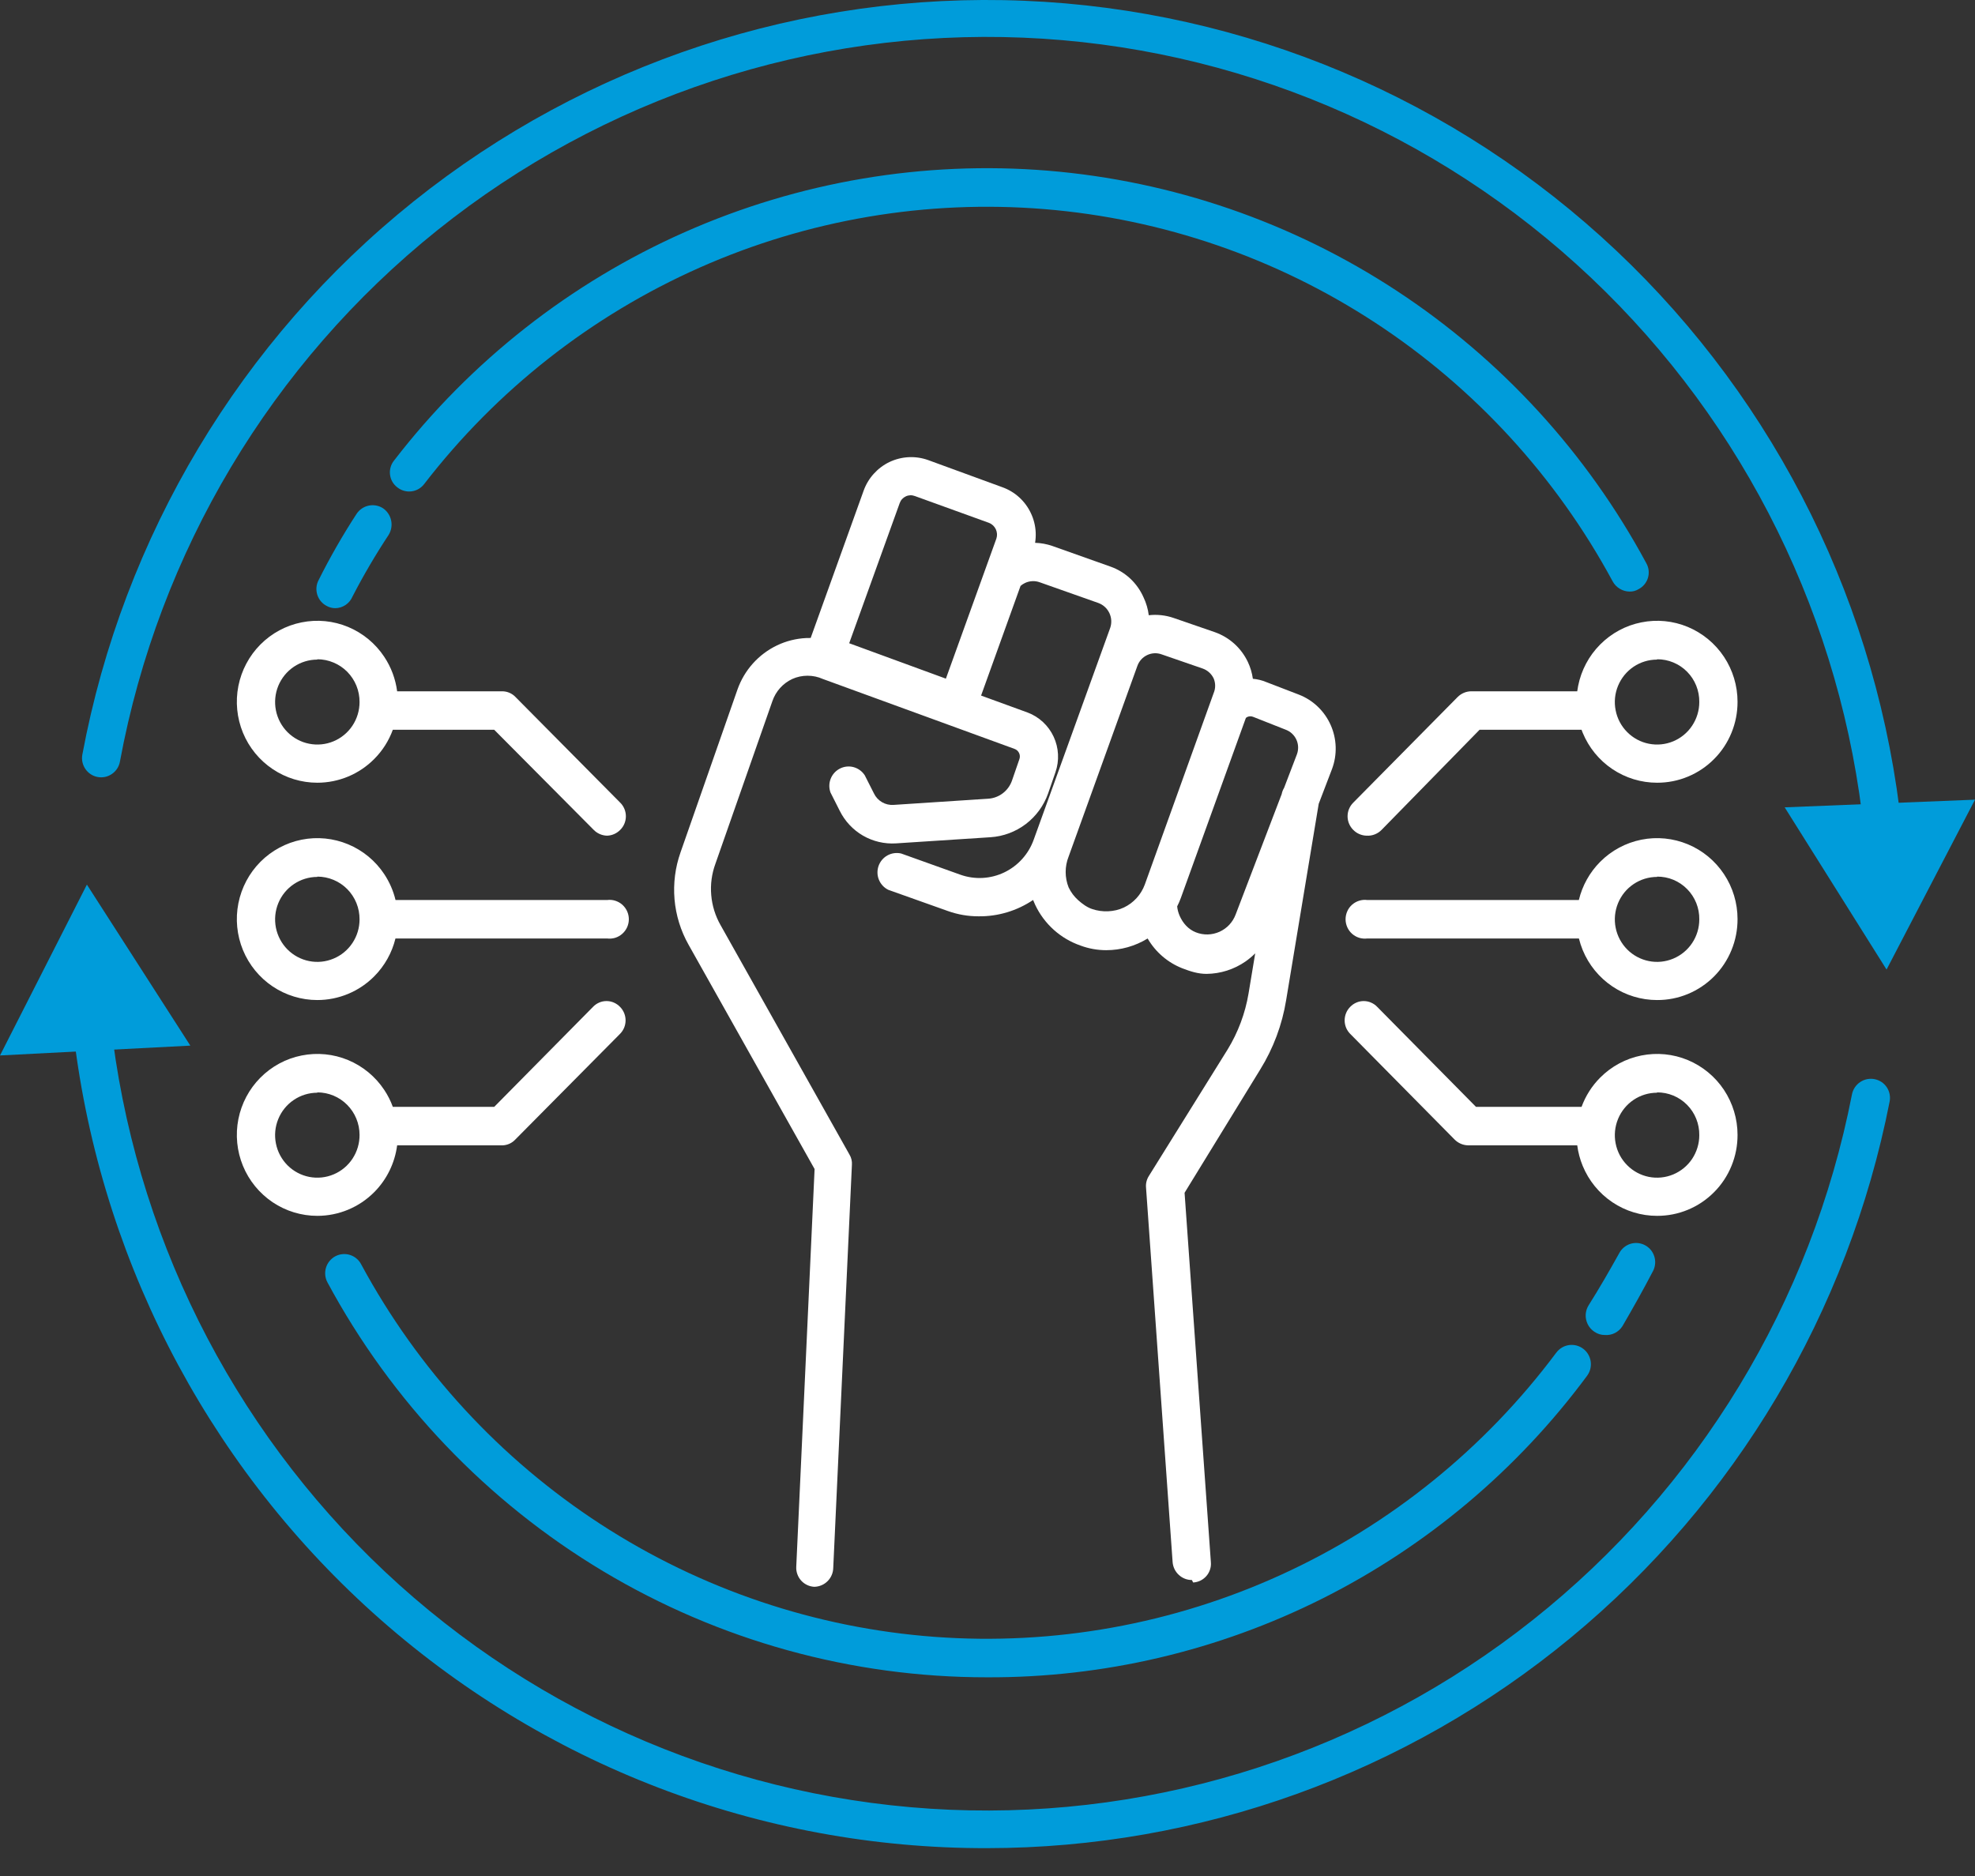 <svg width="60" height="57" viewBox="0 0 60 57" fill="none" xmlns="http://www.w3.org/2000/svg">
<rect x="0" y="0" width="60" height="57" fill="#333333" stroke="none"/>
<path d="M29.981 50.963C25.877 50.965 21.848 49.851 18.322 47.739C14.795 45.626 11.901 42.594 9.947 38.962C9.911 38.895 9.889 38.821 9.881 38.745C9.874 38.668 9.881 38.591 9.903 38.518C9.925 38.444 9.961 38.376 10.01 38.317C10.058 38.258 10.117 38.208 10.184 38.172C10.252 38.136 10.325 38.113 10.401 38.106C10.477 38.098 10.553 38.105 10.626 38.128C10.699 38.15 10.767 38.186 10.826 38.235C10.885 38.283 10.934 38.343 10.97 38.411C12.699 41.616 15.201 44.332 18.247 46.311C21.292 48.289 24.782 49.466 28.397 49.734C32.012 50.001 35.636 49.35 38.936 47.84C42.236 46.331 45.106 44.011 47.282 41.095C47.329 41.034 47.387 40.982 47.453 40.943C47.519 40.904 47.592 40.879 47.668 40.868C47.744 40.858 47.822 40.863 47.896 40.882C47.97 40.902 48.039 40.936 48.1 40.983C48.161 41.029 48.213 41.088 48.251 41.154C48.29 41.221 48.315 41.295 48.326 41.371C48.336 41.447 48.331 41.525 48.312 41.6C48.292 41.674 48.258 41.744 48.212 41.806C46.097 44.661 43.346 46.976 40.18 48.567C37.013 50.157 33.52 50.978 29.981 50.963Z" fill="#009CDA"/>
<path d="M48.751 40.562C48.642 40.563 48.535 40.53 48.444 40.468C48.315 40.386 48.223 40.255 48.188 40.104C48.153 39.954 48.179 39.796 48.259 39.664C48.584 39.15 48.891 38.616 49.188 38.083C49.223 38.015 49.271 37.955 49.329 37.905C49.387 37.855 49.454 37.818 49.527 37.794C49.599 37.771 49.676 37.762 49.752 37.768C49.828 37.775 49.901 37.796 49.969 37.831C50.037 37.866 50.097 37.914 50.147 37.972C50.196 38.031 50.233 38.098 50.256 38.171C50.28 38.244 50.288 38.321 50.282 38.397C50.276 38.474 50.255 38.548 50.22 38.616C49.923 39.187 49.607 39.748 49.291 40.291C49.234 40.382 49.154 40.455 49.059 40.503C48.964 40.551 48.857 40.571 48.751 40.562Z" fill="#009CDA"/>
<path d="M49.504 17.974C49.399 17.972 49.297 17.943 49.207 17.888C49.117 17.834 49.043 17.757 48.993 17.665C47.277 14.485 44.801 11.785 41.787 9.81C38.774 7.835 35.318 6.648 31.734 6.354C28.149 6.061 24.549 6.671 21.258 8.13C17.966 9.589 15.089 11.85 12.885 14.709C12.838 14.77 12.781 14.82 12.715 14.858C12.649 14.895 12.577 14.92 12.502 14.929C12.427 14.939 12.35 14.933 12.277 14.913C12.204 14.893 12.136 14.859 12.076 14.812C12.014 14.766 11.961 14.708 11.922 14.641C11.883 14.574 11.858 14.5 11.849 14.423C11.839 14.346 11.845 14.268 11.867 14.193C11.888 14.118 11.925 14.049 11.974 13.989C14.296 10.976 17.328 8.593 20.796 7.056C24.264 5.519 28.058 4.876 31.835 5.186C35.612 5.497 39.253 6.75 42.427 8.832C45.602 10.915 48.21 13.761 50.015 17.113C50.053 17.18 50.076 17.253 50.085 17.329C50.093 17.405 50.086 17.482 50.065 17.555C50.043 17.629 50.007 17.697 49.958 17.756C49.91 17.815 49.85 17.863 49.783 17.899C49.699 17.951 49.602 17.977 49.504 17.974Z" fill="#009CDA"/>
<path d="M10.189 18.479C10.098 18.479 10.009 18.457 9.929 18.413C9.861 18.379 9.8 18.331 9.75 18.272C9.701 18.214 9.663 18.146 9.64 18.073C9.617 18 9.608 17.923 9.614 17.847C9.621 17.77 9.642 17.696 9.678 17.628C10.024 16.936 10.409 16.264 10.83 15.617C10.914 15.488 11.045 15.397 11.194 15.364C11.344 15.331 11.5 15.357 11.63 15.439C11.759 15.525 11.849 15.658 11.882 15.81C11.915 15.962 11.888 16.12 11.806 16.253C11.408 16.856 11.042 17.48 10.71 18.123C10.666 18.227 10.594 18.316 10.502 18.379C10.409 18.442 10.301 18.477 10.189 18.479Z" fill="#009CDA"/>
<path d="M29.982 56.154C23.099 56.167 16.454 53.619 11.326 49C6.198 44.381 2.949 38.018 2.203 31.134C2.186 30.98 2.23 30.826 2.326 30.704C2.422 30.584 2.562 30.506 2.715 30.488C2.868 30.471 3.021 30.515 3.141 30.612C3.262 30.708 3.339 30.849 3.356 31.003C4.055 37.407 7.01 43.347 11.687 47.747C16.365 52.147 22.454 54.715 28.851 54.987C35.249 55.258 41.531 53.215 46.56 49.226C51.589 45.238 55.031 39.569 56.263 33.248C56.294 33.095 56.384 32.962 56.513 32.876C56.642 32.79 56.799 32.759 56.951 32.789C57.025 32.804 57.096 32.833 57.16 32.875C57.223 32.917 57.277 32.972 57.32 33.035C57.362 33.099 57.392 33.17 57.406 33.245C57.421 33.32 57.421 33.397 57.406 33.472C56.15 39.862 52.73 45.615 47.729 49.751C42.727 53.887 36.455 56.15 29.982 56.154Z" fill="#009CDA"/>
<path d="M5.782 31.77L2.64 26.878L0 32.069L5.782 31.77Z" fill="#009CDA"/>
<path d="M57.211 25.84C57.067 25.84 56.929 25.787 56.822 25.69C56.715 25.593 56.649 25.46 56.635 25.316C55.975 18.869 53.028 12.877 48.334 8.437C43.64 3.998 37.514 1.409 31.077 1.144C24.641 0.879 18.325 2.957 13.286 6.996C8.248 11.035 4.825 16.765 3.644 23.137C3.631 23.212 3.603 23.284 3.562 23.349C3.52 23.414 3.467 23.469 3.404 23.513C3.342 23.557 3.271 23.588 3.197 23.605C3.122 23.621 3.045 23.622 2.97 23.609C2.895 23.596 2.823 23.567 2.759 23.526C2.695 23.484 2.64 23.431 2.596 23.368C2.552 23.305 2.522 23.234 2.505 23.159C2.489 23.084 2.487 23.006 2.501 22.931C3.741 16.291 7.315 10.323 12.569 6.117C17.824 1.911 24.407 -0.252 31.116 0.023C37.825 0.299 44.211 2.996 49.107 7.619C54.003 12.243 57.081 18.485 57.778 25.204C57.787 25.28 57.781 25.358 57.759 25.431C57.738 25.505 57.701 25.574 57.653 25.634C57.604 25.693 57.544 25.742 57.476 25.777C57.408 25.813 57.334 25.834 57.258 25.84H57.211Z" fill="#009CDA"/>
<path d="M54.218 24.53L57.313 29.459L60 24.297L54.218 24.53Z" fill="#009CDA"/>
<path fill-rule="evenodd" clip-rule="evenodd" d="M29.805 21.134L31.004 17.802C31.045 17.766 31.09 17.736 31.14 17.713C31.209 17.68 31.285 17.661 31.363 17.658C31.44 17.654 31.517 17.666 31.59 17.693L33.365 18.32C33.513 18.373 33.633 18.482 33.701 18.624C33.769 18.765 33.779 18.928 33.728 19.077L31.404 25.512C31.248 25.949 30.927 26.306 30.511 26.506C30.095 26.706 29.617 26.732 29.182 26.579L27.378 25.933C27.238 25.9 27.09 25.92 26.963 25.989C26.837 26.058 26.74 26.172 26.691 26.309C26.643 26.446 26.646 26.596 26.701 26.73C26.756 26.864 26.858 26.974 26.988 27.037L28.801 27.682C29.099 27.788 29.414 27.842 29.73 27.841C30.319 27.848 30.896 27.674 31.385 27.345C31.404 27.394 31.425 27.443 31.448 27.491C31.584 27.78 31.776 28.038 32.013 28.251C32.249 28.463 32.526 28.626 32.826 28.73C33.076 28.823 33.34 28.87 33.607 28.87C34.052 28.87 34.487 28.747 34.865 28.515C35.104 28.927 35.476 29.248 35.922 29.422C36.162 29.515 36.399 29.591 36.656 29.59C37.079 29.586 37.491 29.454 37.839 29.213C37.944 29.139 38.043 29.057 38.133 28.966L37.93 30.189C37.829 30.789 37.614 31.363 37.298 31.882L34.899 35.736C34.835 35.839 34.805 35.96 34.816 36.082L35.624 47.465C35.636 47.613 35.703 47.751 35.812 47.851C35.92 47.952 36.062 48.008 36.21 48.007L36.247 48.082C36.323 48.078 36.398 48.059 36.467 48.026C36.535 47.993 36.597 47.946 36.647 47.889C36.698 47.831 36.736 47.764 36.76 47.691C36.784 47.618 36.793 47.541 36.786 47.465L35.987 36.241L38.283 32.499C38.683 31.854 38.952 31.136 39.073 30.386L40.062 24.423L40.468 23.361C40.629 22.928 40.613 22.449 40.425 22.027C40.237 21.605 39.892 21.274 39.464 21.107L38.469 20.724C38.338 20.669 38.201 20.636 38.062 20.624C38.037 20.446 37.986 20.273 37.909 20.111C37.809 19.902 37.67 19.714 37.498 19.559C37.326 19.404 37.125 19.285 36.907 19.208L35.661 18.778C35.414 18.692 35.154 18.664 34.899 18.693C34.876 18.505 34.822 18.322 34.741 18.151C34.646 17.935 34.508 17.74 34.336 17.579C34.163 17.418 33.959 17.294 33.737 17.216L31.971 16.589C31.8 16.53 31.623 16.498 31.446 16.493C31.463 16.387 31.469 16.279 31.464 16.172C31.454 15.97 31.404 15.772 31.317 15.59C31.231 15.407 31.11 15.244 30.96 15.108C30.811 14.973 30.636 14.869 30.447 14.802L28.197 13.979C28.007 13.911 27.806 13.881 27.604 13.891C27.403 13.901 27.206 13.951 27.023 14.037C26.841 14.124 26.678 14.247 26.543 14.397C26.407 14.547 26.303 14.723 26.235 14.914L24.628 19.384C24.583 19.383 24.538 19.384 24.493 19.386C24.184 19.401 23.882 19.477 23.604 19.61C23.044 19.879 22.613 20.36 22.405 20.948L20.675 25.896C20.513 26.354 20.451 26.841 20.492 27.325C20.534 27.809 20.679 28.279 20.917 28.702L24.747 35.52L24.19 47.605C24.186 47.681 24.197 47.757 24.223 47.829C24.248 47.901 24.288 47.967 24.338 48.023C24.389 48.08 24.451 48.126 24.52 48.158C24.588 48.191 24.662 48.209 24.738 48.213C24.89 48.21 25.035 48.149 25.143 48.04C25.251 47.932 25.312 47.786 25.314 47.633L25.881 35.389C25.889 35.281 25.863 35.173 25.807 35.081L21.893 28.113C21.732 27.832 21.634 27.518 21.607 27.195C21.579 26.872 21.623 26.546 21.735 26.242L23.465 21.303C23.515 21.156 23.595 21.02 23.698 20.905C23.802 20.789 23.928 20.696 24.069 20.63C24.215 20.564 24.373 20.531 24.534 20.531C24.694 20.531 24.852 20.564 24.998 20.63L30.818 22.753C30.849 22.764 30.878 22.78 30.902 22.802C30.926 22.824 30.946 22.851 30.96 22.88C30.974 22.91 30.982 22.942 30.983 22.975C30.984 23.008 30.979 23.041 30.967 23.071L30.744 23.717C30.691 23.87 30.593 24.005 30.464 24.103C30.335 24.201 30.18 24.259 30.018 24.268L27.146 24.456C27.024 24.464 26.902 24.436 26.796 24.374C26.69 24.312 26.604 24.22 26.551 24.109L26.272 23.558C26.194 23.436 26.073 23.348 25.934 23.309C25.796 23.271 25.647 23.286 25.519 23.351C25.39 23.416 25.289 23.526 25.236 23.661C25.183 23.796 25.181 23.945 25.231 24.081L25.51 24.633C25.666 24.949 25.912 25.212 26.216 25.389C26.521 25.565 26.87 25.647 27.22 25.625L30.093 25.438C30.481 25.413 30.854 25.273 31.165 25.037C31.475 24.801 31.71 24.479 31.841 24.109L32.064 23.464C32.187 23.11 32.167 22.722 32.009 22.383C31.851 22.044 31.567 21.78 31.218 21.649L29.805 21.134ZM39.01 23.939L39.399 22.922C39.426 22.85 39.438 22.774 39.436 22.698C39.434 22.622 39.417 22.547 39.386 22.478C39.355 22.408 39.31 22.346 39.255 22.293C39.2 22.241 39.135 22.2 39.064 22.173L38.069 21.78C38.015 21.759 37.956 21.759 37.902 21.78C37.883 21.789 37.865 21.8 37.849 21.814L35.875 27.28C35.843 27.369 35.805 27.456 35.762 27.54C35.772 27.638 35.797 27.734 35.837 27.825C35.936 28.051 36.102 28.238 36.331 28.328C36.446 28.373 36.568 28.395 36.691 28.392C36.814 28.389 36.935 28.361 37.048 28.311C37.16 28.26 37.262 28.188 37.346 28.098C37.43 28.007 37.496 27.901 37.539 27.785L38.937 24.129C38.95 24.062 38.974 23.998 39.01 23.939ZM25.798 19.544L28.736 20.62L30.27 16.364C30.301 16.271 30.294 16.17 30.253 16.081C30.211 15.992 30.138 15.923 30.047 15.887L27.797 15.073C27.753 15.056 27.705 15.047 27.657 15.048C27.61 15.05 27.562 15.06 27.519 15.081C27.476 15.101 27.436 15.13 27.404 15.165C27.372 15.201 27.348 15.243 27.332 15.288L25.798 19.544ZM34.144 27.573C33.85 27.713 33.483 27.725 33.176 27.619C33.021 27.567 32.88 27.462 32.757 27.353C32.634 27.244 32.535 27.111 32.464 26.962C32.345 26.662 32.345 26.327 32.464 26.027L34.555 20.228C34.608 20.084 34.714 19.968 34.852 19.903C34.989 19.838 35.147 19.83 35.29 19.882L36.535 20.312C36.682 20.363 36.802 20.471 36.87 20.611C36.9 20.682 36.916 20.759 36.916 20.836C36.916 20.913 36.9 20.989 36.87 21.06L34.778 26.878C34.665 27.184 34.437 27.434 34.144 27.573Z" fill="white"/>
<path fill-rule="evenodd" clip-rule="evenodd" d="M48.982 23.367C49.385 23.638 49.857 23.782 50.341 23.782C50.662 23.783 50.981 23.721 51.278 23.597C51.575 23.474 51.845 23.293 52.072 23.064C52.3 22.836 52.48 22.564 52.602 22.265C52.725 21.966 52.787 21.645 52.786 21.322C52.786 20.836 52.642 20.36 52.374 19.956C52.105 19.551 51.723 19.236 51.276 19.049C50.83 18.863 50.338 18.814 49.864 18.91C49.389 19.004 48.954 19.239 48.612 19.583C48.27 19.927 48.037 20.365 47.943 20.842C47.932 20.896 47.923 20.95 47.916 21.004H44.698C44.54 21.005 44.39 21.069 44.279 21.182L41.109 24.39C41.055 24.444 41.013 24.508 40.983 24.579C40.954 24.649 40.939 24.725 40.939 24.802C40.939 24.878 40.954 24.954 40.983 25.024C41.013 25.095 41.055 25.159 41.109 25.213C41.217 25.324 41.364 25.388 41.518 25.391C41.602 25.396 41.687 25.383 41.765 25.352C41.844 25.321 41.915 25.274 41.974 25.213L44.949 22.173H48.047C48.058 22.203 48.07 22.234 48.082 22.264C48.267 22.713 48.58 23.097 48.982 23.367ZM49.628 20.258C49.839 20.116 50.087 20.041 50.341 20.041V20.031C50.51 20.03 50.679 20.063 50.835 20.128C50.992 20.193 51.135 20.289 51.254 20.41C51.374 20.531 51.468 20.675 51.531 20.833C51.595 20.991 51.626 21.161 51.624 21.331C51.624 21.587 51.548 21.836 51.407 22.049C51.267 22.261 51.066 22.426 50.832 22.524C50.597 22.622 50.339 22.647 50.09 22.597C49.842 22.548 49.613 22.425 49.434 22.244C49.254 22.064 49.132 21.834 49.083 21.583C49.033 21.333 49.058 21.073 49.156 20.837C49.253 20.602 49.417 20.4 49.628 20.258Z" fill="white"/>
<path fill-rule="evenodd" clip-rule="evenodd" d="M48.047 33.631C48.169 33.299 48.361 32.995 48.612 32.743C48.954 32.399 49.39 32.164 49.864 32.07C50.338 31.975 50.83 32.023 51.276 32.209C51.723 32.396 52.105 32.711 52.374 33.115C52.642 33.52 52.786 33.996 52.786 34.482C52.787 34.806 52.725 35.126 52.602 35.425C52.48 35.724 52.3 35.996 52.072 36.224C51.845 36.453 51.575 36.634 51.278 36.757C50.981 36.881 50.662 36.943 50.341 36.942C49.857 36.942 49.385 36.798 48.983 36.528C48.58 36.257 48.267 35.873 48.082 35.424C47.999 35.223 47.944 35.013 47.916 34.8H44.608C44.451 34.799 44.301 34.735 44.19 34.623L41.02 31.414C40.966 31.36 40.923 31.296 40.894 31.226C40.865 31.155 40.85 31.079 40.85 31.003C40.85 30.926 40.865 30.851 40.894 30.78C40.923 30.709 40.966 30.645 41.02 30.591C41.073 30.536 41.136 30.492 41.207 30.462C41.277 30.431 41.353 30.416 41.429 30.416C41.505 30.416 41.581 30.431 41.651 30.462C41.722 30.492 41.785 30.536 41.838 30.591L44.841 33.631H48.047ZM49.628 33.418C49.839 33.276 50.087 33.201 50.341 33.201V33.191C50.511 33.19 50.679 33.223 50.836 33.288C50.992 33.353 51.135 33.449 51.254 33.57C51.374 33.691 51.468 33.835 51.531 33.993C51.595 34.151 51.626 34.321 51.624 34.492C51.624 34.747 51.548 34.996 51.408 35.209C51.267 35.421 51.066 35.586 50.832 35.684C50.597 35.782 50.339 35.807 50.091 35.758C49.842 35.708 49.613 35.585 49.434 35.404C49.254 35.224 49.132 34.994 49.083 34.743C49.033 34.493 49.059 34.233 49.156 33.998C49.253 33.762 49.417 33.56 49.628 33.418Z" fill="white"/>
<path fill-rule="evenodd" clip-rule="evenodd" d="M48.983 29.971C49.385 30.241 49.858 30.385 50.341 30.385C50.663 30.387 50.981 30.324 51.278 30.201C51.575 30.078 51.845 29.896 52.073 29.668C52.3 29.439 52.48 29.167 52.602 28.868C52.725 28.569 52.787 28.249 52.786 27.925C52.786 27.439 52.643 26.963 52.374 26.559C52.105 26.154 51.724 25.839 51.277 25.653C50.83 25.467 50.338 25.418 49.864 25.513C49.39 25.608 48.954 25.842 48.612 26.186C48.294 26.506 48.071 26.907 47.965 27.346H41.537C41.455 27.335 41.371 27.342 41.292 27.367C41.212 27.392 41.139 27.433 41.076 27.488C41.014 27.543 40.964 27.611 40.93 27.688C40.896 27.764 40.878 27.847 40.878 27.93C40.878 28.014 40.896 28.096 40.93 28.173C40.964 28.249 41.014 28.317 41.076 28.372C41.139 28.428 41.212 28.469 41.292 28.494C41.371 28.518 41.455 28.525 41.537 28.515H47.967C47.997 28.634 48.035 28.752 48.082 28.867C48.267 29.316 48.581 29.701 48.983 29.971ZM49.628 26.862C49.839 26.72 50.087 26.644 50.341 26.644V26.635C50.511 26.634 50.679 26.666 50.836 26.731C50.992 26.796 51.135 26.892 51.254 27.013C51.374 27.134 51.468 27.278 51.532 27.437C51.595 27.595 51.627 27.764 51.624 27.935C51.624 28.19 51.549 28.44 51.408 28.652C51.267 28.864 51.066 29.03 50.832 29.127C50.598 29.225 50.34 29.251 50.091 29.201C49.842 29.151 49.613 29.028 49.434 28.848C49.255 28.667 49.132 28.437 49.083 28.187C49.033 27.936 49.059 27.677 49.156 27.441C49.253 27.205 49.417 27.003 49.628 26.862Z" fill="white"/>
<path fill-rule="evenodd" clip-rule="evenodd" d="M8.282 23.367C8.684 23.638 9.157 23.782 9.64 23.782C10.289 23.782 10.911 23.523 11.369 23.061C11.622 22.808 11.813 22.504 11.934 22.173H15.014L18.035 25.213C18.143 25.324 18.29 25.388 18.444 25.391C18.595 25.386 18.738 25.322 18.844 25.213C18.898 25.159 18.941 25.095 18.97 25.024C18.999 24.954 19.014 24.878 19.014 24.802C19.014 24.725 18.999 24.649 18.97 24.579C18.941 24.508 18.898 24.444 18.844 24.39L15.665 21.182C15.612 21.125 15.549 21.081 15.478 21.05C15.408 21.02 15.332 21.004 15.255 21.004H12.065C12.016 20.63 11.883 20.271 11.673 19.956C11.405 19.551 11.023 19.236 10.576 19.049C10.129 18.863 9.638 18.814 9.163 18.91C8.689 19.004 8.253 19.239 7.911 19.583C7.569 19.927 7.337 20.365 7.242 20.842C7.148 21.319 7.196 21.814 7.381 22.264C7.566 22.713 7.88 23.097 8.282 23.367ZM8.928 20.258C9.139 20.116 9.387 20.041 9.64 20.041V20.031C9.81 20.031 9.977 20.065 10.133 20.131C10.29 20.196 10.431 20.292 10.551 20.413C10.67 20.534 10.764 20.677 10.828 20.835C10.892 20.992 10.924 21.161 10.923 21.331C10.923 21.587 10.848 21.836 10.707 22.049C10.566 22.261 10.366 22.426 10.131 22.524C9.897 22.622 9.639 22.647 9.39 22.597C9.141 22.548 8.913 22.425 8.733 22.244C8.554 22.064 8.432 21.834 8.382 21.583C8.333 21.333 8.358 21.073 8.455 20.837C8.552 20.602 8.717 20.4 8.928 20.258Z" fill="white"/>
<path fill-rule="evenodd" clip-rule="evenodd" d="M12.065 34.8H15.274C15.419 34.793 15.556 34.73 15.655 34.623L18.835 31.414C18.889 31.36 18.931 31.296 18.961 31.226C18.99 31.155 19.005 31.079 19.005 31.003C19.005 30.926 18.99 30.851 18.961 30.78C18.931 30.709 18.889 30.645 18.835 30.591C18.782 30.536 18.718 30.492 18.648 30.462C18.578 30.431 18.502 30.416 18.425 30.416C18.349 30.416 18.273 30.431 18.203 30.462C18.133 30.492 18.069 30.536 18.017 30.591L15.014 33.631H11.934C11.868 33.45 11.781 33.277 11.673 33.115C11.405 32.711 11.023 32.396 10.576 32.209C10.129 32.023 9.638 31.975 9.163 32.07C8.689 32.164 8.253 32.399 7.911 32.743C7.569 33.087 7.337 33.525 7.242 34.002C7.148 34.48 7.196 34.974 7.381 35.424C7.566 35.873 7.88 36.257 8.282 36.528C8.684 36.798 9.157 36.942 9.64 36.942C10.289 36.942 10.911 36.683 11.369 36.222C11.753 35.836 11.995 35.335 12.065 34.8ZM8.927 33.419C9.138 33.277 9.386 33.201 9.64 33.201V33.191C9.981 33.191 10.307 33.327 10.547 33.569C10.788 33.812 10.923 34.14 10.923 34.482C10.925 34.738 10.851 34.988 10.711 35.202C10.572 35.415 10.372 35.582 10.138 35.681C9.903 35.781 9.645 35.807 9.396 35.759C9.146 35.71 8.917 35.588 8.736 35.408C8.556 35.227 8.433 34.998 8.383 34.747C8.332 34.496 8.357 34.236 8.454 34C8.551 33.763 8.715 33.561 8.927 33.419Z" fill="white"/>
<path fill-rule="evenodd" clip-rule="evenodd" d="M8.282 29.971C8.684 30.241 9.157 30.385 9.64 30.385C10.289 30.385 10.911 30.126 11.369 29.665C11.687 29.345 11.908 28.947 12.014 28.515H18.444C18.527 28.525 18.61 28.518 18.69 28.494C18.769 28.469 18.843 28.428 18.905 28.372C18.967 28.317 19.017 28.249 19.052 28.173C19.086 28.096 19.104 28.014 19.104 27.93C19.104 27.847 19.086 27.764 19.052 27.688C19.017 27.611 18.967 27.543 18.905 27.488C18.843 27.433 18.769 27.392 18.69 27.367C18.61 27.342 18.527 27.335 18.444 27.346H12.016C11.949 27.067 11.833 26.8 11.673 26.559C11.405 26.154 11.023 25.839 10.576 25.653C10.129 25.467 9.638 25.418 9.163 25.513C8.689 25.608 8.253 25.842 7.911 26.186C7.569 26.53 7.337 26.968 7.242 27.446C7.148 27.923 7.196 28.417 7.381 28.867C7.566 29.316 7.88 29.701 8.282 29.971ZM8.928 26.862C9.139 26.72 9.387 26.644 9.64 26.644V26.635C9.81 26.635 9.977 26.669 10.133 26.734C10.29 26.799 10.431 26.895 10.551 27.016C10.67 27.137 10.764 27.28 10.828 27.438C10.892 27.596 10.924 27.765 10.923 27.935C10.923 28.19 10.848 28.44 10.707 28.652C10.566 28.864 10.366 29.03 10.131 29.127C9.897 29.225 9.639 29.251 9.39 29.201C9.141 29.151 8.913 29.028 8.733 28.848C8.554 28.667 8.432 28.437 8.382 28.187C8.333 27.936 8.358 27.677 8.455 27.441C8.552 27.205 8.717 27.003 8.928 26.862Z" fill="white"/>
</svg>
